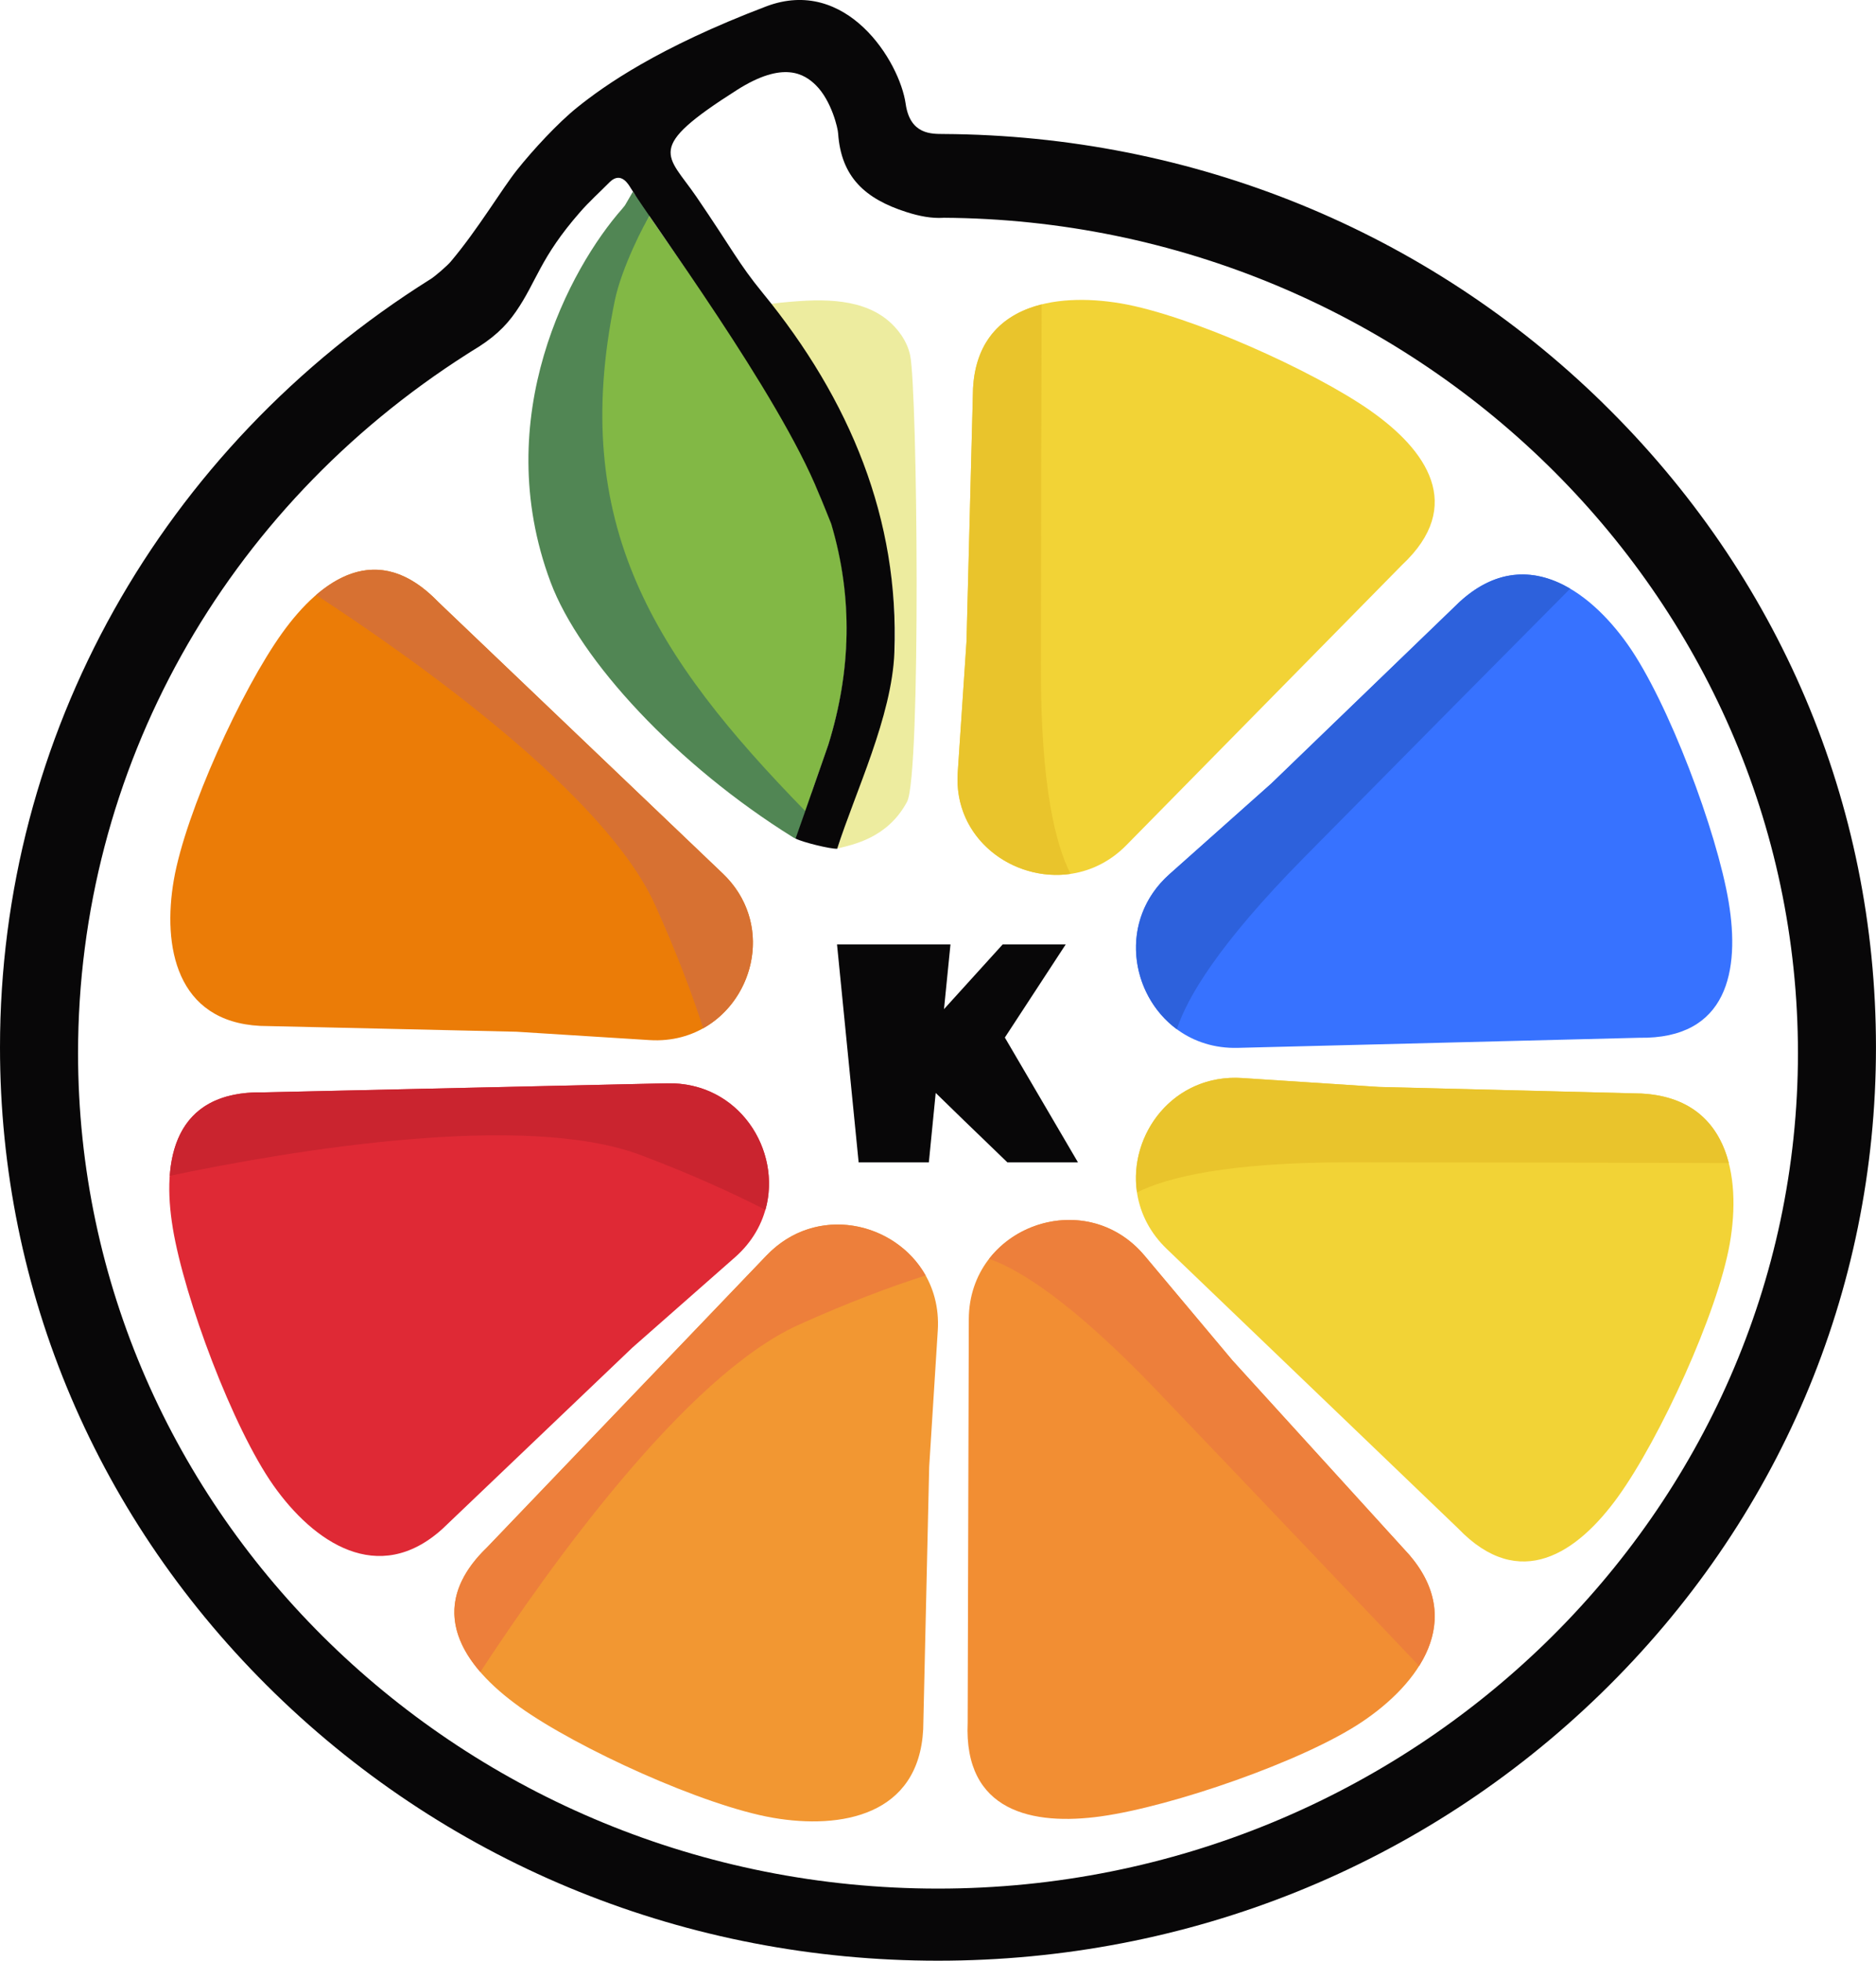 <svg width="112" height="117" viewBox="0 0 112 117" fill="none" xmlns="http://www.w3.org/2000/svg">
<path d="M32.872 34.742C29.181 24.882 34.055 15.959 37.146 12.459C37.201 12.391 37.257 12.321 37.312 12.253C37.456 12.015 37.644 11.672 37.787 11.434C37.886 11.672 38.669 12.361 38.778 12.902C38.721 12.949 37.918 14.53 37.483 16.521C33.91 32.893 42.059 40.993 44.123 43.22C47.219 46.559 48.459 47.312 48.459 47.312L47.528 50.054C47.528 50.054 47.413 50.005 47.366 49.977C40.423 45.668 34.616 39.398 32.872 34.742Z" fill="#518654"/>
<path d="M53.408 38.911C53.688 30.999 50.608 24.297 45.911 18.177C45.917 18.112 47.117 18.009 47.708 17.968C50.065 17.805 52.419 18.03 53.781 19.956C54.042 20.327 54.241 20.754 54.336 21.196C54.775 23.235 54.994 46.262 54.152 47.843C52.974 50.054 50.842 50.413 49.995 50.633C51.07 47.256 52.147 43.88 53.222 40.503C53.236 40.151 53.251 39.798 53.265 39.444L53.408 38.909V38.911Z" fill="#EDEC9F"/>
<path d="M49.638 31.249C49.638 31.249 48.97 29.575 48.896 29.436C46.511 23.492 42.45 18.279 38.778 12.901C38.534 13.212 37.112 15.957 36.707 17.923C33.949 31.271 39.072 39.176 48.079 48.403C48.542 47.076 49.004 45.751 49.466 44.423C50.826 40.047 50.95 35.656 49.64 31.245L49.638 31.249Z" fill="#82B845"/>
<path d="M95.684 24.043C85.184 13.779 71.206 8.081 56.329 7.996C55.637 7.987 54.334 8.055 54.069 6.192C53.709 3.668 50.541 -1.443 45.732 0.386C39.3 2.833 36.101 5.09 34.451 6.417C33.306 7.338 31.813 8.952 30.871 10.136C29.946 11.294 28.549 13.668 26.909 15.612C26.703 15.857 25.981 16.487 25.671 16.68V16.676C9.595 26.774 0 43.903 0 62.498C0 77.067 5.832 90.762 16.424 101.059C26.999 111.339 41.054 117 55.999 117C70.945 117 85.001 111.339 95.575 101.059C106.166 90.762 111.998 77.069 111.998 62.498C111.998 47.927 106.204 34.327 95.682 24.043H95.684ZM56.001 112.697C27.691 112.697 4.66 90.333 4.66 62.845C4.66 45.954 13.345 30.376 27.904 21.117C27.972 21.076 28.042 21.033 28.111 20.985C28.124 20.976 28.138 20.967 28.151 20.96C29.423 20.207 30.174 19.507 30.808 18.586C32.057 16.774 32.233 15.396 34.627 12.661C35.184 12.022 35.818 11.455 36.413 10.853C37.08 10.211 37.531 11.023 37.637 11.194C38.898 13.251 46.499 23.506 48.884 29.45C48.957 29.589 49.626 31.262 49.626 31.263C50.935 35.674 50.812 40.066 49.452 44.441C48.99 45.768 48.527 47.094 48.065 48.421C47.875 48.961 47.685 49.501 47.497 50.039C47.923 50.263 49.581 50.667 49.982 50.647C51.057 47.271 53.252 42.762 53.396 38.924C53.69 31.011 50.781 23.887 45.528 17.472C44.094 15.721 43.698 14.845 41.577 11.742C39.826 9.18 38.447 8.892 44.007 5.364C46.761 3.616 48.02 4.402 48.714 5.09C49.645 6.018 50.029 7.673 50.038 7.97C50.219 10.566 51.65 11.867 54.116 12.654C54.915 12.909 55.612 13.035 56.302 12.999C56.302 12.99 56.302 12.979 56.302 12.97V12.995C84.444 13.153 107.34 35.517 107.34 62.845C107.34 90.174 84.308 112.697 55.999 112.697H56.001Z" fill="#080708"/>
<path d="M10.315 73.272C9.643 69.209 10.376 65.081 15.716 65.185L31.657 64.827L39.821 64.644C45.361 64.521 48.04 71.366 43.883 75.023L37.757 80.414L26.406 91.24C22.575 94.69 18.712 92.016 16.332 88.65C13.903 85.213 11.007 77.474 10.314 73.274L10.315 73.272Z" fill="#DF2935"/>
<path d="M39.823 64.644L31.659 64.827L15.718 65.185C11.769 65.108 10.341 67.347 10.136 70.162C17.386 68.647 31.314 66.308 38.255 68.928C41.287 70.073 43.747 71.194 45.698 72.194C46.696 68.645 44.121 64.55 39.825 64.646L39.823 64.644Z" fill="#CA242F"/>
<path d="M31.009 101.846C27.655 99.446 25.25 96.01 29.099 92.315L40.118 80.811L45.763 74.92C49.592 70.922 56.336 73.87 55.987 79.391L55.474 87.527L55.116 103.194C54.852 108.338 50.224 109.173 46.158 108.474C42.005 107.759 34.476 104.33 31.009 101.849V101.846Z" fill="#F29732"/>
<path d="M45.761 74.918L40.117 80.809L29.097 92.313C26.25 95.046 26.827 97.637 28.676 99.771C32.729 93.583 40.919 82.099 47.685 79.053C50.64 77.722 53.173 76.778 55.261 76.109C53.453 72.895 48.731 71.817 45.763 74.918H45.761Z" fill="#ED7F3B"/>
<path d="M16.848 37.772C19.192 34.51 22.546 32.17 26.157 35.914L37.391 46.632L43.145 52.121C47.049 55.847 44.17 62.405 38.778 62.065L30.833 61.566L15.533 61.218C10.511 60.96 9.694 56.46 10.378 52.506C11.077 48.465 14.426 41.143 16.848 37.772Z" fill="#EB7C07"/>
<path d="M43.145 52.121L37.391 46.632L26.157 35.914C23.487 33.145 20.957 33.705 18.873 35.504C24.915 39.446 36.132 47.412 39.106 53.992C40.405 56.864 41.328 59.331 41.982 61.361C45.121 59.603 46.173 55.01 43.147 52.121H43.145Z" fill="#D77132"/>
<path d="M65.736 108.386C61.649 108.953 57.535 108.118 57.771 102.792L57.816 86.874L57.839 78.722C57.855 73.19 64.777 70.69 68.336 74.93L73.58 81.179L84.136 92.78C87.495 96.689 84.718 100.478 81.287 102.767C77.782 105.105 69.959 107.798 65.736 108.385V108.386Z" fill="#F28E33"/>
<path d="M84.136 92.783L73.58 81.183L68.336 74.934C65.695 71.788 61.203 72.353 59.054 75.115C60.937 75.787 64.078 77.765 69.094 83.009C75.338 89.539 81.215 95.717 84.725 99.41C85.954 97.444 86.157 95.135 84.136 92.783Z" fill="#ED7F3B"/>
<path d="M96.6 89.314C94.188 92.656 90.74 95.049 87.046 91.199L75.546 80.172L69.656 74.526C65.66 70.693 68.629 63.97 74.159 64.33L82.308 64.861L98.002 65.256C103.154 65.532 103.982 70.153 103.27 74.21C102.543 78.353 99.092 85.862 96.598 89.315L96.6 89.314Z" fill="#F2D336"/>
<path d="M98.006 65.254L82.312 64.859L74.163 64.328C70.059 64.06 67.366 67.694 67.882 71.153C69.671 70.259 73.272 69.357 80.536 69.359C89.579 69.363 98.114 69.388 103.215 69.406C102.64 67.161 101.108 65.421 98.006 65.254Z" fill="#E9C42C"/>
<path d="M81.842 24.526C85.141 26.846 87.504 30.162 83.702 33.714L72.817 44.774L67.243 50.438C63.46 54.282 56.822 51.425 57.178 46.106L57.703 38.269L58.092 23.174C58.364 18.218 62.926 17.424 66.931 18.107C71.022 18.806 78.432 22.126 81.842 24.524V24.526Z" fill="#F2D336"/>
<path d="M58.092 23.174L57.703 38.269L57.178 46.106C56.915 50.054 60.5 52.644 63.915 52.146C63.032 50.428 62.141 46.961 62.145 39.977C62.149 31.279 62.174 23.07 62.19 18.164C59.975 18.717 58.255 20.191 58.092 23.174Z" fill="#E9C42C"/>
<path d="M103.204 53.824C103.881 57.886 103.165 62.015 97.856 61.926L82.005 62.325L73.888 62.529C68.38 62.666 65.698 55.829 69.823 52.161L75.899 46.754L87.157 35.899C90.955 32.438 94.806 35.103 97.18 38.462C99.604 41.893 102.503 49.624 103.204 53.824Z" fill="#3772FF"/>
<path d="M87.157 35.901L75.899 46.756L69.823 52.162C66.763 54.885 67.451 59.352 70.26 61.418C70.876 59.52 72.76 56.331 77.843 51.181C84.172 44.769 90.16 38.732 93.742 35.127C91.751 33.955 89.447 33.818 87.159 35.901H87.157Z" fill="#2D61DC"/>
<path d="M55.863 65.219L55.454 69.361H51.262L49.971 56.355H56.745L56.358 60.218L59.862 56.355H63.625L59.991 61.913L64.356 69.361H60.142C58.135 67.429 56.709 66.049 55.863 65.219Z" fill="#080708"/>
</svg>
